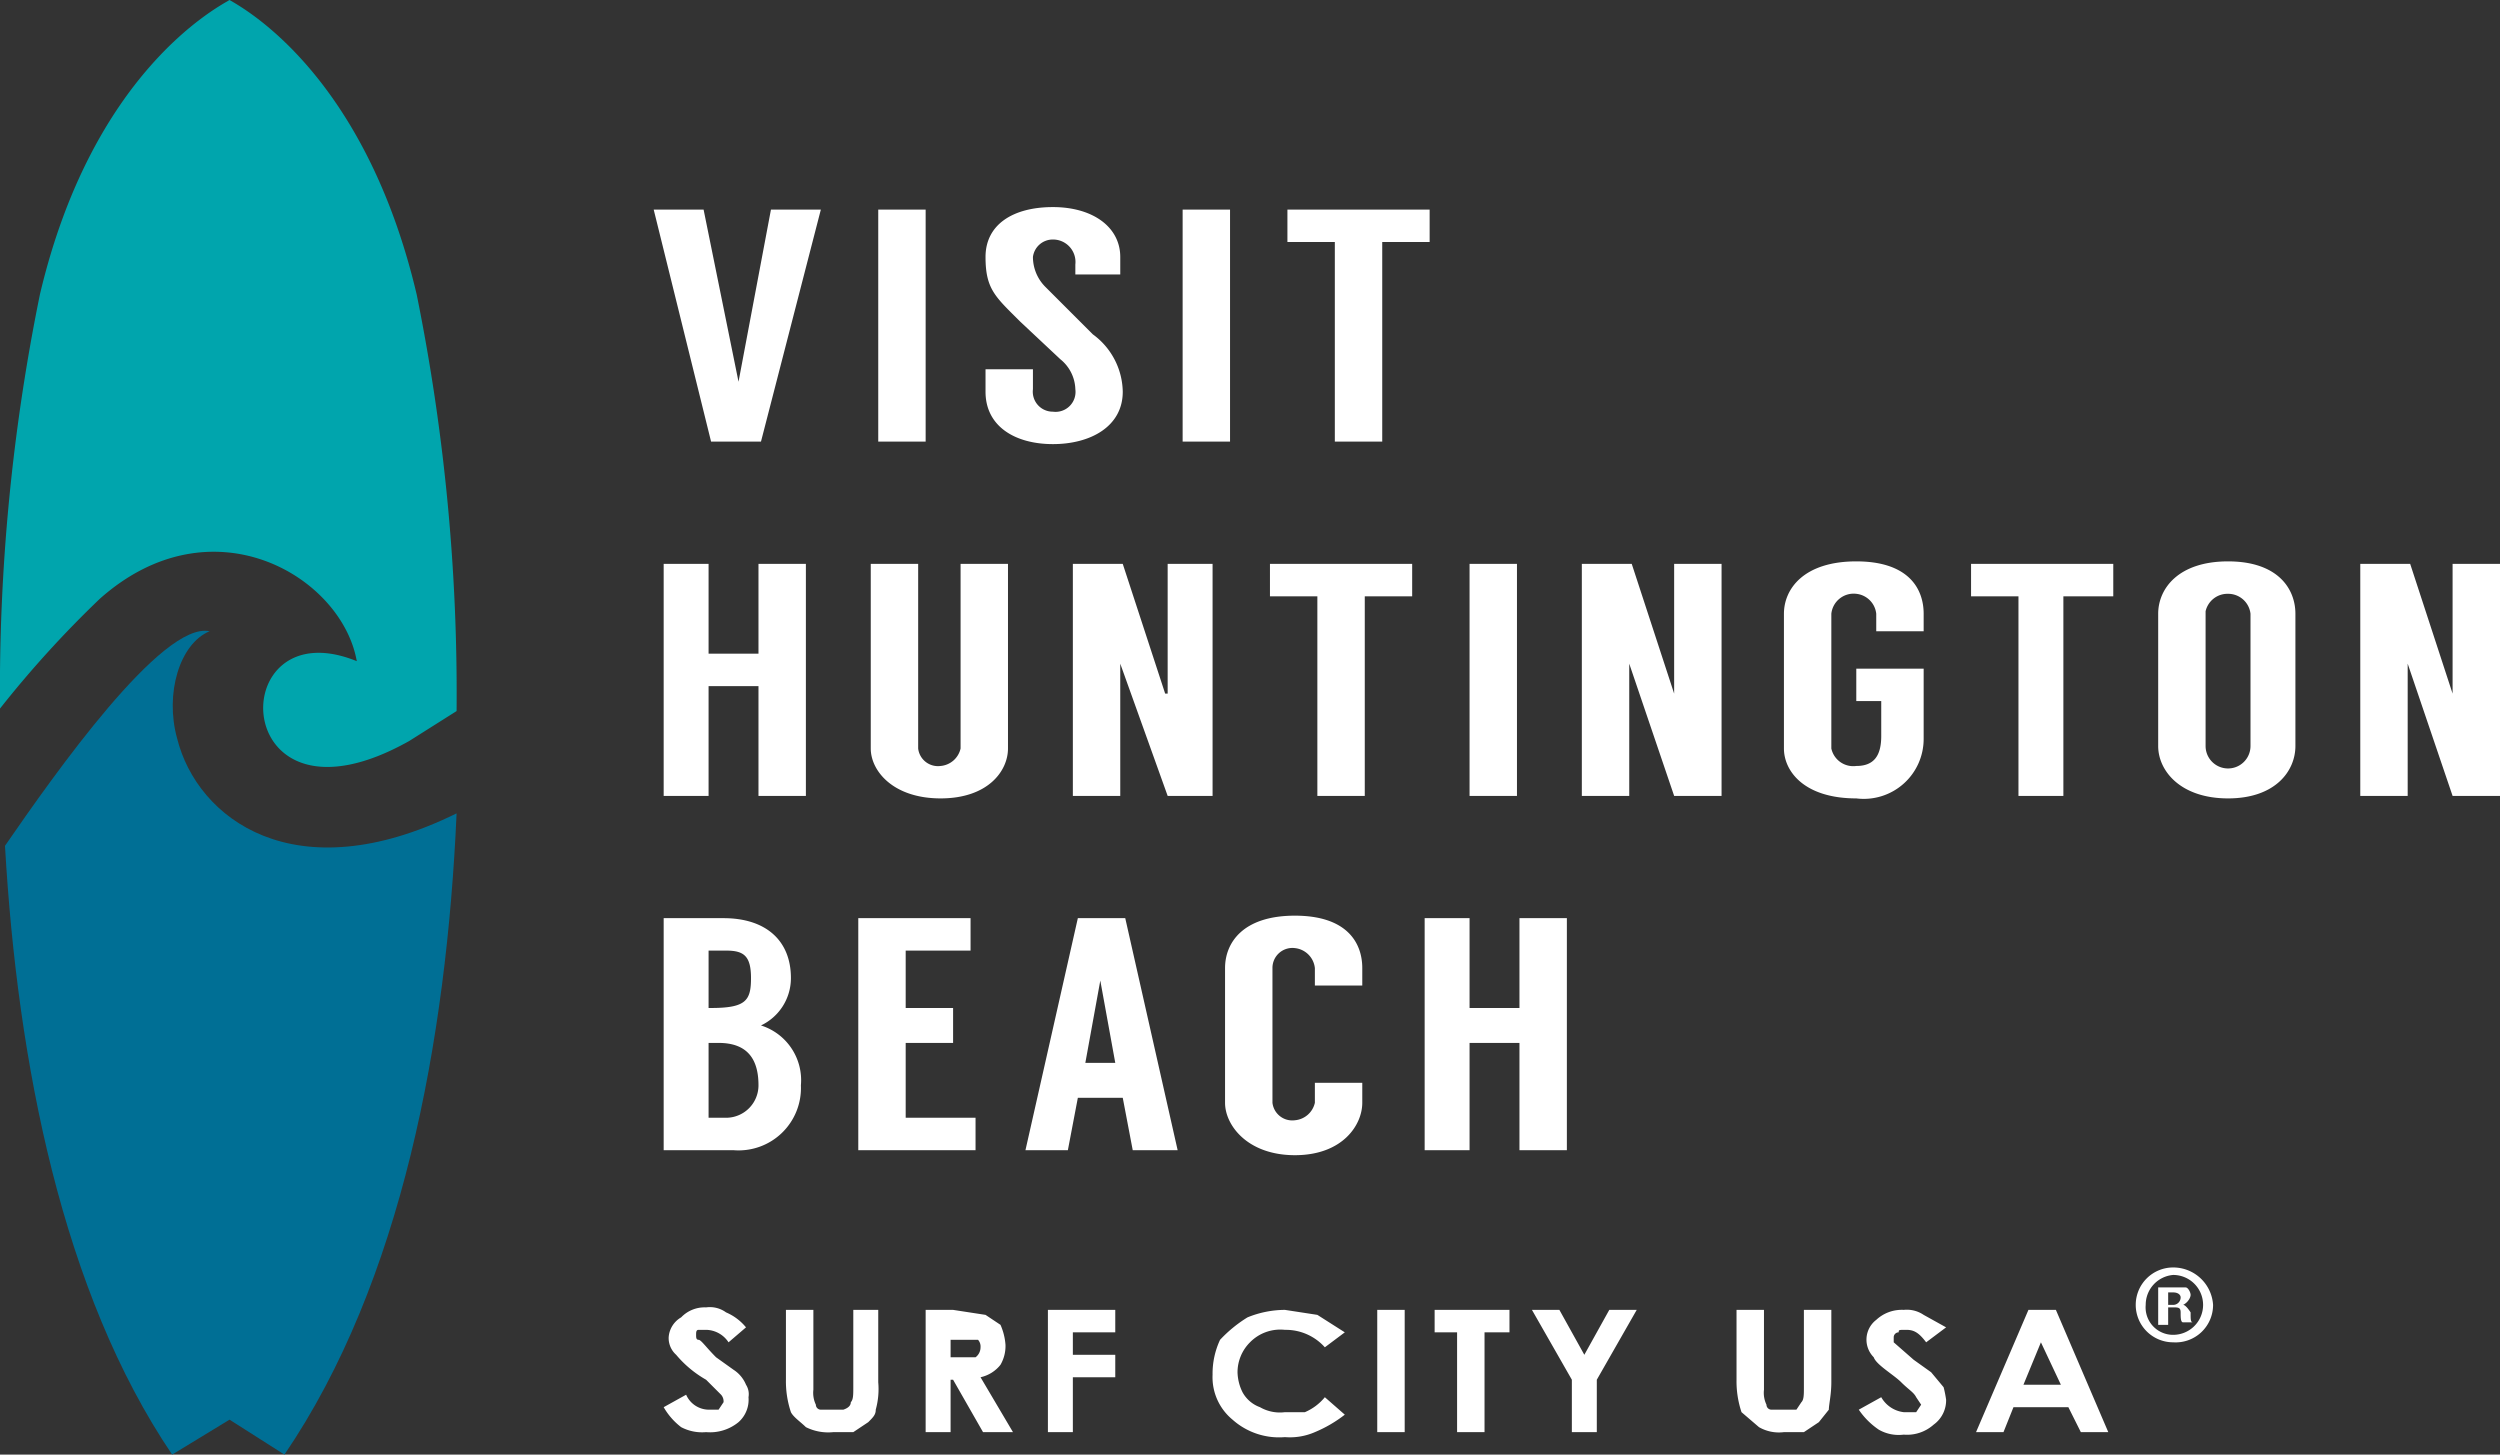<svg xmlns="http://www.w3.org/2000/svg" viewBox="0 0 100.2 58.3"><rect x="0" y="0" width="100.2" height="58.3" fill="#333333" stroke="none"/><g data-name="Layer 1"><path d="M15.7 42.7a42.8 42.8 0 0 1 4-4.4c4.5-4 9.7-.9 10.3 2.5-5.4-2.2-5.2 7.3 2.1 3.2l1.9-1.2a80.5 80.5 0 0 0-1.6-16.7c-2.1-8.9-7-11.5-7.5-11.8-.5.3-5.5 2.9-7.6 11.8a79.4 79.4 0 0 0-1.6 16.6Z" transform="translate(-15.7 -14.3)" style="fill:#00a5ad"/><path d="M22.8 43.9c-.5-1.8.1-3.8 1.3-4.3-1.9-.4-6.2 5.7-8.2 8.6.5 8.7 2.3 17.9 6.7 24.4l2.3-1.4 2.2 1.4c4.7-6.9 6.5-16.6 6.9-25.7-6.5 3.2-10.4.2-11.2-3Z" transform="translate(-15.7 -14.3)" style="fill:#006f95"/></g><g data-name="text - white"><path d="m45.6 67.5-.7.6a1.1 1.1 0 0 0-.9-.5h-.3c-.1 0-.1.1-.1.2s0 .2.1.2.3.3.7.7l.7.5a1.3 1.3 0 0 1 .5.6.7.7 0 0 1 .1.5 1.2 1.2 0 0 1-.4 1 1.8 1.8 0 0 1-1.3.4 1.8 1.8 0 0 1-1-.2 2.7 2.7 0 0 1-.7-.8l.9-.5a1 1 0 0 0 .9.6h.4l.2-.3a.4.4 0 0 0-.1-.3l-.6-.6a4.4 4.4 0 0 1-1.2-1 .9.9 0 0 1-.3-.7 1 1 0 0 1 .5-.8 1.3 1.3 0 0 1 1-.4 1.1 1.1 0 0 1 .8.2 2.1 2.1 0 0 1 .8.6ZM47.2 66.8h1.1V70a1.1 1.1 0 0 0 .1.6.2.2 0 0 0 .2.2h.9q.3-.1.3-.3c.1-.1.1-.3.1-.6v-3.1h1v2.9a3.1 3.1 0 0 1-.1 1.1c0 .2-.1.3-.3.5l-.6.4h-.8a2 2 0 0 1-1.1-.2c-.2-.2-.5-.4-.6-.6a3.9 3.9 0 0 1-.2-1.3ZM52.8 66.8h1.1l1.3.2.6.4a2.4 2.4 0 0 1 .2.8 1.5 1.5 0 0 1-.2.8 1.4 1.4 0 0 1-.8.5l1.3 2.2h-1.2l-1.2-2.1h-.1v2.1h-1Zm1 1.9h1a.5.5 0 0 0 .2-.4.4.4 0 0 0-.1-.3h-1.1ZM57.7 66.8h2.7v.9h-1.7v.9h1.7v.9h-1.7v2.2h-1ZM69.6 67.7l-.8.6a2.1 2.1 0 0 0-1.6-.7 1.7 1.7 0 0 0-1.4.5 1.7 1.7 0 0 0-.5 1.2 1.9 1.9 0 0 0 .2.8 1.3 1.3 0 0 0 .7.6 1.6 1.6 0 0 0 1 .2h.8a2.1 2.1 0 0 0 .8-.6l.8.7a5.2 5.2 0 0 1-1.2.7 2.5 2.5 0 0 1-1.2.2 2.8 2.8 0 0 1-2.1-.7 2.2 2.2 0 0 1-.8-1.8 3.2 3.2 0 0 1 .3-1.4 5.3 5.3 0 0 1 1.1-.9 4 4 0 0 1 1.5-.3l1.3.2ZM70.9 66.8H72v4.9h-1.1ZM73.2 66.8h3v.9h-1v4h-1.1v-4h-.9ZM77.1 66.8h1.1l1 1.8 1-1.8h1.1l-1.6 2.8v2.1h-1v-2.1ZM85.3 66.8h1.1V70a1.1 1.1 0 0 0 .1.6.2.2 0 0 0 .2.2h1l.2-.3c.1-.1.1-.3.1-.6v-3.1h1.1v2.9c0 .5-.1.9-.1 1.1l-.4.5-.6.4h-.8a1.6 1.6 0 0 1-1-.2l-.7-.6a3.9 3.9 0 0 1-.2-1.3ZM93.7 67.5l-.8.6c-.3-.4-.5-.5-.8-.5s-.3 0-.3.1a.2.2 0 0 0-.2.2v.2l.8.7.7.5.5.6a4.3 4.3 0 0 1 .1.5 1.2 1.2 0 0 1-.5 1 1.6 1.6 0 0 1-1.2.4 1.6 1.6 0 0 1-1-.2 3 3 0 0 1-.8-.8l.9-.5a1.2 1.2 0 0 0 .9.6h.5l.2-.3-.2-.3c-.1-.2-.3-.3-.6-.6s-1-.7-1.1-1a1 1 0 0 1 .1-1.5 1.5 1.5 0 0 1 1.1-.4 1.2 1.2 0 0 1 .8.2ZM97 66.8h1.1l2.1 4.9h-1.1l-.5-1h-2.2l-.4 1h-1.1Zm.5 1.3-.7 1.7h1.5Z" transform="translate(-15.7 -14.3)" style="fill:#fff"/><g><path d="M46.2 32h-2l-2.3-9.3h2l1.4 6.9 1.3-6.9h2ZM52.8 32h-1.9v-9.3h1.9ZM58.8 25.3v-.4a.9.9 0 0 0-.9-1 .8.8 0 0 0-.8.7 1.7 1.7 0 0 0 .5 1.2l1.9 1.9a2.9 2.9 0 0 1 1.2 2.3c0 1.4-1.3 2.1-2.8 2.1s-2.7-.7-2.7-2.1v-.9h1.9v.8a.8.8 0 0 0 .8.9.8.8 0 0 0 .9-.9 1.6 1.6 0 0 0-.6-1.2l-1.6-1.5c-1-1-1.4-1.3-1.4-2.6s1.1-2 2.7-2 2.7.8 2.7 2v.7ZM65 32h-1.9v-9.3H65ZM73 24h-1.9v8h-1.9v-8h-1.9v-1.3H73Z" transform="translate(-15.7 -14.3)" style="fill:#fff"/></g><g><path d="M48 36.9v9.3h-1.9v-4.4h-2v4.4h-1.8v-9.3h1.8v3.6h2v-3.6ZM56.1 36.9v7.4c0 .9-.8 2-2.7 2s-2.8-1.1-2.8-2v-7.4h1.9v7.4a.8.8 0 0 0 .9.7.9.9 0 0 0 .8-.7v-7.4ZM64.3 36.9v9.3h-1.8l-1.9-5.3v5.3h-1.9v-9.3h2l1.7 5.2h.1v-5.2ZM72.3 38.2h-1.9v8h-1.9v-8h-1.9v-1.3h5.7ZM76.5 46.2h-1.9v-9.3h1.9ZM84.7 36.9v9.3h-1.9L81 40.9v5.3h-1.9v-9.3h2l1.7 5.2v-5.2Z" transform="translate(-15.7 -14.3)" style="fill:#fff"/></g><g><path d="M90.9 39.6v-.7a.9.9 0 0 0-.8-.8.9.9 0 0 0-1 .8v5.4a.9.9 0 0 0 1 .7c.7 0 1-.4 1-1.2v-1.4h-1v-1.3h2.7v2.8a2.4 2.4 0 0 1-2.7 2.4c-2.1 0-2.9-1.1-2.9-2v-5.4c0-1 .8-2.1 2.9-2.1s2.7 1.1 2.7 2.1v.7ZM100.4 38.2h-2v8h-1.8v-8h-1.9v-1.3h5.7ZM107.7 38.9v5.3c0 1-.8 2.1-2.7 2.1s-2.8-1.1-2.8-2.1v-5.3c0-1 .8-2.1 2.8-2.1s2.7 1.1 2.7 2.1Zm-1.8 0a.9.9 0 0 0-.9-.8.9.9 0 0 0-.9.7v5.4a.9.9 0 0 0 1.8 0Z" transform="translate(-15.7 -14.3)" style="fill:#fff"/></g><path d="M115.9 36.9v9.3H114l-1.8-5.3v5.3h-1.9v-9.3h2l1.7 5.2v-5.2Z" transform="translate(-15.7 -14.3)" style="fill:#fff"/><g><path d="M47.8 57.8a2.5 2.5 0 0 1-2.7 2.6h-2.8v-9.3h2.4c1.7 0 2.7.9 2.7 2.4a2.1 2.1 0 0 1-1.2 1.9 2.3 2.3 0 0 1 1.6 2.4Zm-3.7-3.1h.1c1.4 0 1.6-.3 1.6-1.2s-.3-1.1-1-1.1h-.7Zm.7 4.4a1.3 1.3 0 0 0 1.3-1.3c0-1-.4-1.7-1.6-1.7h-.4v3ZM52 52.4v2.3h1.9v1.4H52v3h2.8v1.3h-4.7v-9.3h4.5v1.3ZM60.7 58.3h-1.8l-.4 2.1h-1.7l2.1-9.3h1.9l2.1 9.3h-1.8Zm-.3-1.4-.6-3.3-.6 3.3Z" transform="translate(-15.7 -14.3)" style="fill:#fff"/></g><g><path d="M68.4 53.8v-.7a.9.9 0 0 0-.8-.8.8.8 0 0 0-.9.8v5.4a.8.8 0 0 0 .9.7.9.9 0 0 0 .8-.7v-.8h1.9v.8c0 .9-.8 2.1-2.7 2.1s-2.8-1.2-2.8-2.1v-5.4c0-1 .7-2.1 2.8-2.1s2.7 1.1 2.7 2.1v.7ZM78.5 51.1v9.3h-1.9v-4.3h-2v4.3h-1.8v-9.3h1.8v3.6h2v-3.6Z" transform="translate(-15.7 -14.3)" style="fill:#fff"/></g><path d="M104.4 66.6a1.5 1.5 0 0 1-1.6 1.5 1.5 1.5 0 0 1-1.5-1.5 1.5 1.5 0 0 1 1.5-1.5 1.6 1.6 0 0 1 1.6 1.5Zm-2.7 0a1.1 1.1 0 0 0 1.1 1.2 1.2 1.2 0 0 0 1.2-1.2 1.2 1.2 0 0 0-1.2-1.2 1.2 1.2 0 0 0-1.1 1.2Zm.9.8h-.4v-1.5h1.1c.1 0 .2.2.2.3s-.1.3-.3.4q.1 0 .3.3c0 .3 0 .4.1.4h-.4c-.1 0-.1-.2-.1-.4s-.1-.2-.3-.2h-.2Zm0-.8h.2a.3.3 0 0 0 .3-.3c0-.1-.1-.2-.3-.2h-.2Z" transform="translate(-15.7 -14.3)" style="fill:#fff"/></g></svg>